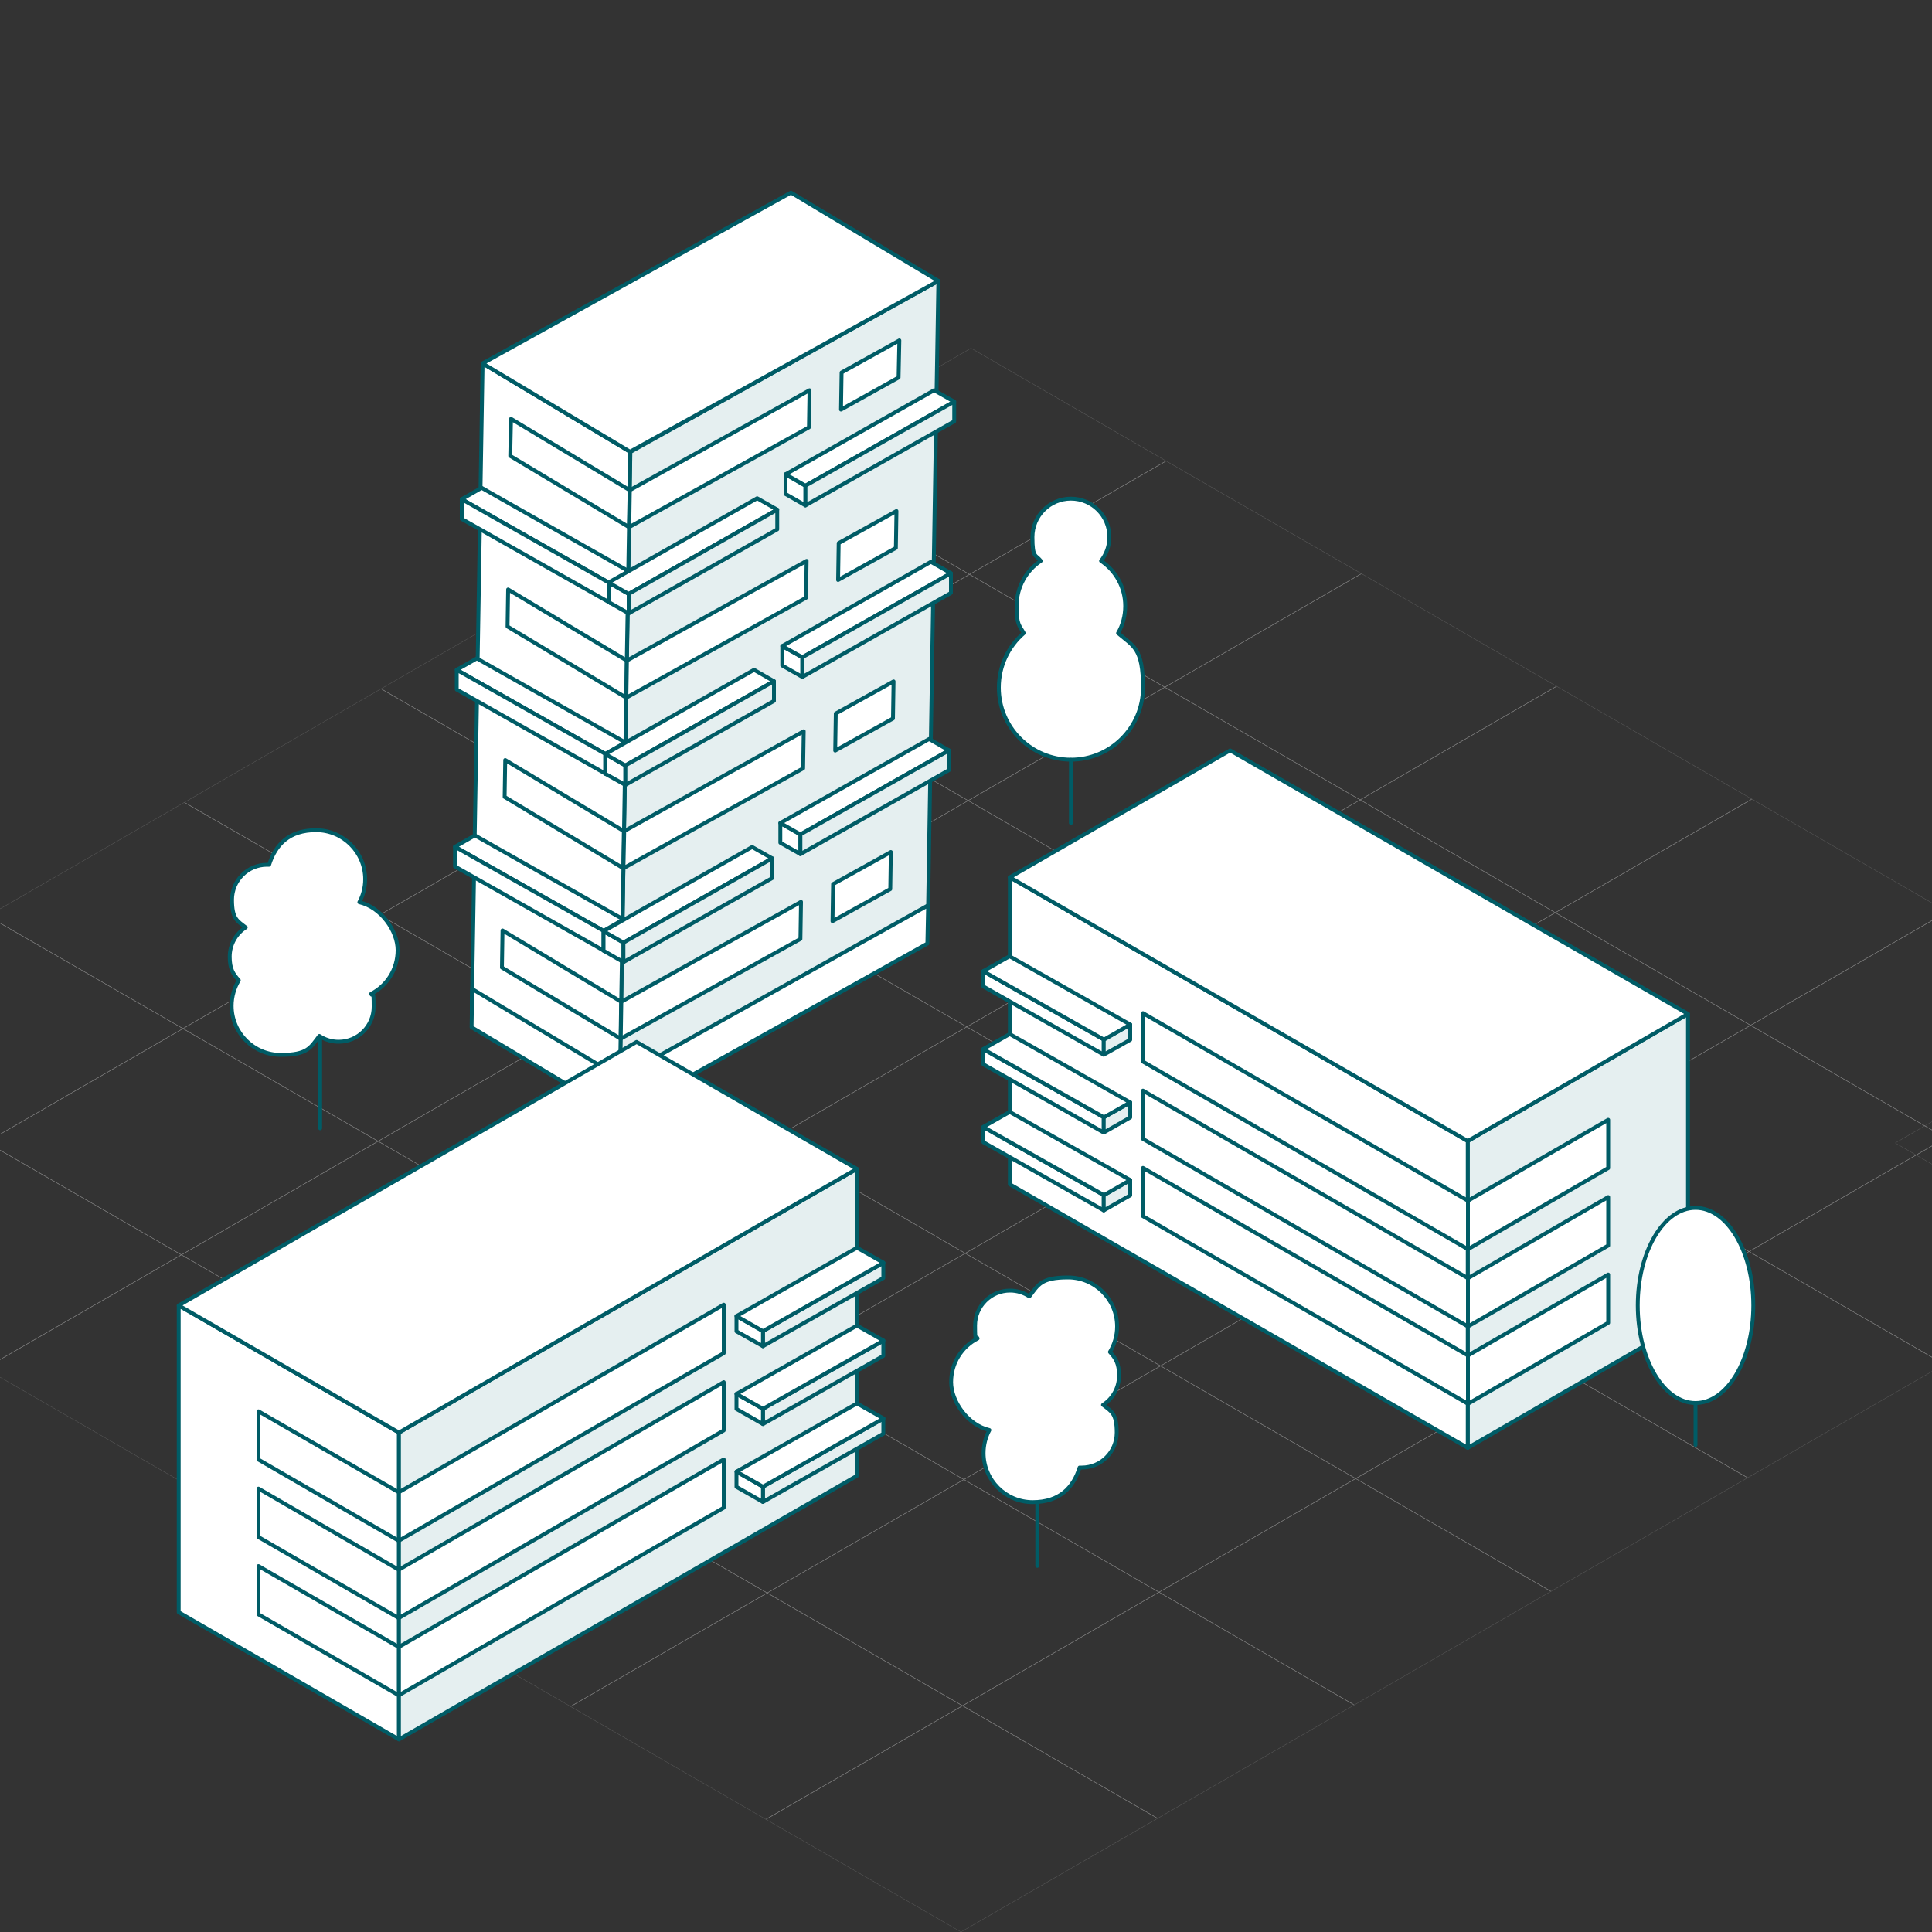 <?xml version="1.0" encoding="UTF-8"?>
<svg xmlns="http://www.w3.org/2000/svg" xmlns:xlink="http://www.w3.org/1999/xlink" version="1.1" viewBox="0 0 1000 1000">
  <rect x="0" y="0" width="1000" height="1000" fill="#333333" stroke="none"/>
  <!-- Generator: Adobe Illustrator 29.0.1, SVG Export Plug-In . SVG Version: 2.1.0 Build 192)  -->
  <defs>
    <style>
      .st0 {
        mask: url(#mask);
      }

      .st1 {
        fill: #fff;
      }

      .st1, .st2 {
        stroke: #005c66;
        stroke-linecap: round;
        stroke-linejoin: round;
        stroke-width: 2px;
      }

      .st3 {
        mask: url(#mask-1);
      }

      .st4 {
        fill: url(#Unbenannter_Verlauf_201);
      }

      .st5 {
        fill: none;
        stroke: #7e7e7e;
        stroke-width: .2px;
      }

      .st2 {
        fill: #e5eff0;
      }

      .st6 {
        fill: url(#Unbenannter_Verlauf_20);
      }
    </style>
    <radialGradient id="Unbenannter_Verlauf_20" data-name="Unbenannter Verlauf 20" cx="3280.9" cy="-877.2" fx="3280.9" fy="-877.2" r="204.6" gradientTransform="translate(-4309.4 5373.6) rotate(-30) scale(2.3 2) skewX(26.4)" gradientUnits="userSpaceOnUse">
      <stop offset=".5" stop-color="#fff"/>
      <stop offset=".9" stop-color="#000"/>
    </radialGradient>
    <mask id="mask" x="-210.2" y="180.1" width="1420.4" height="820.1" maskUnits="userSpaceOnUse">
      <polygon class="st6" points="1210 588.6 497.4 1000 -210 591.6 502.6 180.2 1210 588.6"/>
    </mask>
    <radialGradient id="Unbenannter_Verlauf_201" data-name="Unbenannter Verlauf 20" cx="3579.2" cy="-493.9" fx="3579.2" fy="-493.9" r="204.6" gradientTransform="translate(-4473.4 5278.9) rotate(-30) scale(2.3 2) skewX(26.4)" xlink:href="#Unbenannter_Verlauf_20"/>
    <mask id="mask-1" x="980.7" y="180.1" width="1420.4" height="820.1" maskUnits="userSpaceOnUse">
      <polygon class="st4" points="2400.9 588.6 1688.3 1000 980.9 591.6 1693.5 180.2 2400.9 588.6"/>
    </mask>
  </defs>
  <g id="BG-Grid">
    <g class="st0">
      <g>
        <polygon class="st5" points="94.7 532.4 -7.1 591.2 -108.2 532.8 -6.4 474.1 94.7 532.4"/>
        <polygon class="st5" points="196.5 473.6 94.7 532.4 -6.4 474.1 95.4 415.3 196.5 473.6"/>
        <polygon class="st5" points="298.3 414.9 196.5 473.6 95.4 415.3 197.2 356.5 298.3 414.9"/>
        <polygon class="st5" points="400.1 356.1 298.3 414.9 197.2 356.5 299 297.7 400.1 356.1"/>
        <polygon class="st5" points="501.8 297.3 400.1 356.1 299 297.7 400.8 239 501.8 297.3"/>
        <polygon class="st5" points="603.6 238.6 501.8 297.3 400.8 239 502.6 180.2 603.6 238.6"/>
        <polygon class="st5" points="93.9 649.5 -7.9 708.3 -108.9 649.9 -7.1 591.2 93.9 649.5"/>
        <polygon class="st5" points="195.7 590.7 93.9 649.5 -7.1 591.2 94.7 532.4 195.7 590.7"/>
        <polygon class="st5" points="297.5 532 195.7 590.7 94.7 532.4 196.5 473.6 297.5 532"/>
        <polygon class="st5" points="399.3 473.2 297.5 532 196.5 473.6 298.3 414.9 399.3 473.2"/>
        <polygon class="st5" points="501.1 414.4 399.3 473.2 298.3 414.9 400.1 356.1 501.1 414.4"/>
        <polygon class="st5" points="602.9 355.7 501.1 414.4 400.1 356.1 501.8 297.3 602.9 355.7"/>
        <polygon class="st5" points="704.7 296.9 602.9 355.7 501.8 297.3 603.6 238.6 704.7 296.9"/>
        <polygon class="st5" points="195 707.9 93.2 766.6 -7.9 708.3 93.9 649.5 195 707.9"/>
        <polygon class="st5" points="296.8 649.1 195 707.9 93.9 649.5 195.7 590.7 296.8 649.1"/>
        <polygon class="st5" points="398.6 590.3 296.8 649.1 195.7 590.7 297.5 532 398.6 590.3"/>
        <polygon class="st5" points="500.4 531.5 398.6 590.3 297.5 532 399.3 473.2 500.4 531.5"/>
        <polygon class="st5" points="602.2 472.8 500.4 531.5 399.3 473.2 501.1 414.4 602.2 472.8"/>
        <polygon class="st5" points="704 414 602.2 472.8 501.1 414.4 602.9 355.7 704 414"/>
        <polygon class="st5" points="805.7 355.2 704 414 602.9 355.7 704.7 296.9 805.7 355.2"/>
        <polygon class="st5" points="296 766.2 194.3 825 93.2 766.6 195 707.9 296 766.2"/>
        <polygon class="st5" points="397.8 707.4 296 766.2 195 707.9 296.8 649.1 397.8 707.4"/>
        <polygon class="st5" points="499.6 648.7 397.8 707.4 296.8 649.1 398.6 590.3 499.6 648.7"/>
        <polygon class="st5" points="601.4 589.9 499.6 648.7 398.6 590.3 500.4 531.5 601.4 589.9"/>
        <polygon class="st5" points="703.2 531.1 601.4 589.9 500.4 531.5 602.2 472.8 703.2 531.1"/>
        <polygon class="st5" points="805 472.4 703.2 531.1 602.2 472.8 704 414 805 472.4"/>
        <polygon class="st5" points="906.8 413.6 805 472.4 704 414 805.7 355.2 906.8 413.6"/>
        <polygon class="st5" points="397.1 824.5 295.3 883.3 194.3 825 296 766.2 397.1 824.5"/>
        <polygon class="st5" points="498.9 765.8 397.1 824.5 296 766.2 397.8 707.4 498.9 765.8"/>
        <polygon class="st5" points="600.7 707 498.9 765.8 397.8 707.4 499.6 648.7 600.7 707"/>
        <polygon class="st5" points="702.5 648.2 600.7 707 499.6 648.7 601.4 589.9 702.5 648.2"/>
        <polygon class="st5" points="804.3 589.5 702.5 648.2 601.4 589.9 703.2 531.1 804.3 589.5"/>
        <polygon class="st5" points="906.1 530.7 804.3 589.5 703.2 531.1 805 472.4 906.1 530.7"/>
        <polygon class="st5" points="1007.9 471.9 906.1 530.7 805 472.4 906.8 413.6 1007.9 471.9"/>
        <polygon class="st5" points="498.2 882.9 396.4 941.7 295.3 883.3 397.1 824.5 498.2 882.9"/>
        <polygon class="st5" points="599.9 824.1 498.2 882.9 397.1 824.5 498.9 765.8 599.9 824.1"/>
        <polygon class="st5" points="701.7 765.3 599.9 824.1 498.9 765.8 600.7 707 701.7 765.3"/>
        <polygon class="st5" points="803.5 706.6 701.7 765.3 600.7 707 702.5 648.2 803.5 706.6"/>
        <polygon class="st5" points="905.3 647.8 803.5 706.6 702.5 648.2 804.3 589.5 905.3 647.8"/>
        <polygon class="st5" points="1007.1 589 905.3 647.8 804.3 589.5 906.1 530.7 1007.1 589"/>
        <polygon class="st5" points="1108.9 530.3 1007.1 589 906.1 530.7 1007.9 471.9 1108.9 530.3"/>
        <polygon class="st5" points="599.2 941.2 497.4 1000 396.4 941.7 498.2 882.9 599.2 941.2"/>
        <polygon class="st5" points="701 882.5 599.2 941.2 498.2 882.9 599.9 824.1 701 882.5"/>
        <polygon class="st5" points="802.8 823.7 701 882.5 599.9 824.1 701.7 765.3 802.8 823.7"/>
        <polygon class="st5" points="904.6 764.9 802.8 823.7 701.7 765.3 803.5 706.6 904.6 764.9"/>
        <polygon class="st5" points="1006.4 706.2 904.6 764.9 803.5 706.6 905.3 647.8 1006.4 706.2"/>
        <polygon class="st5" points="1108.2 647.4 1006.4 706.2 905.3 647.8 1007.1 589 1108.2 647.4"/>
      </g>
    </g>
    <g class="st3">
      <polygon class="st5" points="1183.8 591.2 1082 649.9 980.9 591.6 1082.7 532.8 1183.8 591.2"/>
    </g>
  </g>
  <g id="Gebäude">
    <polygon class="st2" points="480.2 480.7 320.7 569.3 326.3 233.9 485.7 145.4 480.2 480.7"/>
    <polygon class="st1" points="320.7 569.3 244.2 523.4 249.8 188.1 326.2 233.9 320.7 569.3"/>
    <polygon class="st1" points="325.5 272.8 264.1 236 264.5 216.8 325.9 253.7 325.5 272.8"/>
    <polygon class="st1" points="324.1 361.1 262.7 324.3 263 305.1 324.4 341.9 324.1 361.1"/>
    <polygon class="st1" points="322.6 449.4 261.2 412.5 261.5 393.4 322.9 430.2 322.6 449.4"/>
    <polygon class="st1" points="321.2 537.6 259.8 500.8 260.1 481.6 321.5 518.5 321.2 537.6"/>
    <polygon class="st1" points="418.7 221.2 325.7 272.8 326 253.7 419 202 418.7 221.2"/>
    <polygon class="st1" points="417.2 309.4 324.2 361.1 324.5 341.9 417.5 290.3 417.2 309.4"/>
    <polygon class="st1" points="415.7 397.7 322.7 449.4 323.1 430.2 416 378.5 415.7 397.7"/>
    <polygon class="st1" points="414.3 486 321.3 537.6 321.6 518.5 414.6 466.8 414.3 486"/>
    <polygon class="st1" points="465.1 195.4 435.3 212 435.6 192.8 465.5 176.2 465.1 195.4"/>
    <polygon class="st1" points="463.7 283.6 433.8 300.2 434.1 281.1 464 264.5 463.7 283.6"/>
    <polygon class="st1" points="462.2 371.9 432.3 388.5 432.6 369.3 462.5 352.7 462.2 371.9"/>
    <polygon class="st1" points="460.8 460.2 430.9 476.8 431.2 457.6 461.1 441 460.8 460.2"/>
    <polygon class="st1" points="480 488.4 320.6 577.4 320.9 557.7 480.4 468.6 480 488.4"/>
    <polygon class="st1" points="320.5 577.4 244.1 531.7 244.4 511.9 320.8 557.7 320.5 577.4"/>
    <polygon class="st1" points="326.1 233.8 249.8 188.1 409.4 99.7 485.7 145.4 326.1 233.8"/>
    <polygon class="st1" points="315.9 312.1 326.2 306.3 326.2 296.1 315.9 302 315.9 312.1"/>
    <polygon class="st1" points="315.9 302 326.2 296.1 249.3 252.5 239 258.4 315.9 302"/>
    <polygon class="st1" points="239 268.6 315.9 312.1 315.9 302 239 258.4 239 268.6"/>
    <polygon class="st1" points="313.3 400.4 323.7 394.5 323.7 384.3 313.3 390.2 313.3 400.4"/>
    <polygon class="st1" points="313.3 390.2 323.7 384.3 246.8 340.8 236.4 346.7 313.3 390.2"/>
    <polygon class="st1" points="236.4 356.9 313.3 400.4 313.3 390.2 236.4 346.7 236.4 356.9"/>
    <polygon class="st1" points="312.4 492 322.7 486.1 322.7 475.9 312.4 481.8 312.4 492"/>
    <polygon class="st1" points="312.4 481.8 322.7 475.9 245.8 432.4 235.5 438.3 312.4 481.8"/>
    <polygon class="st1" points="235.5 448.5 312.4 492 312.4 481.8 235.5 438.3 235.5 448.5"/>
    <polygon class="st1" points="325.4 317.5 315 311.6 315 301.5 325.4 307.4 325.4 317.5"/>
    <polygon class="st1" points="325.4 307.4 315 301.5 391.9 257.9 402.3 263.8 325.4 307.4"/>
    <polygon class="st2" points="402.3 274 325.4 317.5 325.4 307.4 402.3 263.8 402.3 274"/>
    <polygon class="st1" points="323.7 406.3 313.3 400.5 313.3 390.3 323.7 396.2 323.7 406.3"/>
    <polygon class="st1" points="323.7 396.2 313.3 390.3 390.3 346.7 400.6 352.6 323.7 396.2"/>
    <polygon class="st2" points="400.6 362.8 323.7 406.3 323.7 396.2 400.6 352.6 400.6 362.8"/>
    <polygon class="st1" points="322.7 498 312.4 492.1 312.4 482 322.7 487.9 322.7 498"/>
    <polygon class="st1" points="322.7 487.9 312.4 482 389.3 438.4 399.7 444.3 322.7 487.9"/>
    <polygon class="st2" points="399.7 454.5 322.7 498 322.7 487.9 399.7 444.3 399.7 454.5"/>
    <polygon class="st1" points="416.9 261.6 406.6 255.7 406.6 245.5 416.9 251.4 416.9 261.6"/>
    <polygon class="st1" points="416.9 251.4 406.6 245.5 483.5 202 493.9 207.9 416.9 251.4"/>
    <polygon class="st2" points="493.9 218.1 416.9 261.6 416.9 251.4 493.9 207.9 493.9 218.1"/>
    <polygon class="st1" points="415.3 350.4 404.9 344.5 404.9 334.4 415.3 340.2 415.3 350.4"/>
    <polygon class="st1" points="415.3 340.2 404.9 334.4 481.8 290.8 492.2 296.7 415.3 340.2"/>
    <polygon class="st2" points="492.2 306.9 415.3 350.4 415.3 340.2 492.2 296.7 492.2 306.9"/>
    <polygon class="st1" points="414.3 442.1 403.9 436.2 403.9 426 414.3 431.9 414.3 442.1"/>
    <polygon class="st1" points="414.3 431.9 403.9 426 480.9 382.5 491.2 388.4 414.3 431.9"/>
    <polygon class="st2" points="491.2 398.6 414.3 442.1 414.3 431.9 491.2 388.4 491.2 398.6"/>
    <polygon class="st1" points="92.5 834.5 206.5 900.3 206.5 741.5 92.5 675.7 92.5 834.5"/>
    <polygon class="st2" points="206.5 900.3 443.5 763.9 443.5 605 206.5 741.5 206.5 900.3"/>
    <polygon class="st1" points="443.5 605 329.5 539.3 92.5 675.7 206.5 741.5 443.5 605"/>
    <polygon class="st1" points="374.6 675.3 206.4 772.4 206.4 797.5 374.6 700.4 374.6 675.3"/>
    <polygon class="st1" points="374.6 715.4 206.4 812.5 206.4 837.5 374.6 740.4 374.6 715.4"/>
    <polygon class="st1" points="374.6 755.4 206.4 852.5 206.4 877.5 374.6 780.4 374.6 755.4"/>
    <polygon class="st1" points="206.4 772.4 133.8 730.5 133.8 755.5 206.4 797.5 206.4 772.4"/>
    <polygon class="st1" points="206.4 812.5 133.8 770.5 133.8 795.6 206.4 837.5 206.4 812.5"/>
    <polygon class="st1" points="206.4 852.5 133.8 810.6 133.8 835.6 206.4 877.5 206.4 852.5"/>
    <polygon class="st2" points="394.9 696.8 457.2 661.5 457.2 653.6 394.9 688.9 394.9 696.8"/>
    <polygon class="st1" points="381.2 689.1 394.9 696.8 394.9 688.9 381.2 681.2 381.2 689.1"/>
    <polygon class="st1" points="443.6 645.8 443.6 645.9 443.6 645.9 443.9 646 443.9 646 443.9 646 457.3 653.6 394.9 689 381.2 681.2 443.6 645.8"/>
    <polygon class="st2" points="394.9 737.1 457.2 701.8 457.2 693.9 394.9 729.2 394.9 737.1"/>
    <polygon class="st1" points="381.2 729.3 394.9 737.1 394.9 729.2 381.2 721.4 381.2 729.3"/>
    <polygon class="st1" points="443.6 686.1 443.6 686.1 443.6 686.1 443.9 686.3 443.9 686.3 443.9 686.3 457.3 693.9 394.9 729.2 381.2 721.5 443.6 686.1"/>
    <polygon class="st2" points="394.9 777.4 457.2 742.1 457.2 734.2 394.9 769.5 394.9 777.4"/>
    <polygon class="st1" points="381.2 769.6 394.9 777.4 394.9 769.5 381.2 761.7 381.2 769.6"/>
    <polygon class="st1" points="443.6 726.4 443.6 726.4 443.6 726.4 443.9 726.6 443.9 726.6 443.9 726.6 457.3 734.2 394.9 769.5 381.2 761.7 443.6 726.4"/>
    <polygon class="st2" points="873.7 683.6 759.7 749.4 759.7 590.6 873.7 524.8 873.7 683.6"/>
    <polygon class="st1" points="759.7 749.4 522.7 613 522.7 454.1 759.7 590.6 759.7 749.4"/>
    <polygon class="st1" points="522.7 454.1 636.7 388.4 873.7 524.8 759.7 590.6 522.7 454.1"/>
    <polygon class="st1" points="591.6 524.4 759.8 621.5 759.8 646.6 591.6 549.5 591.6 524.4"/>
    <polygon class="st1" points="591.6 564.5 759.8 661.6 759.8 686.6 591.6 589.5 591.6 564.5"/>
    <polygon class="st1" points="591.6 604.5 759.8 701.6 759.8 726.6 591.6 629.5 591.6 604.5"/>
    <polygon class="st1" points="759.8 621.5 832.4 579.6 832.4 604.6 759.8 646.6 759.8 621.5"/>
    <polygon class="st1" points="759.8 661.6 832.4 619.6 832.4 644.7 759.8 686.6 759.8 661.6"/>
    <polygon class="st1" points="759.8 701.6 832.4 659.7 832.4 684.7 759.8 726.6 759.8 701.6"/>
    <polygon class="st1" points="571.3 545.9 509 510.6 509 502.7 571.3 538 571.3 545.9"/>
    <polygon class="st2" points="585 538.2 571.3 545.9 571.3 538 585 530.3 585 538.2"/>
    <polygon class="st1" points="522.6 495 522.6 495 522.6 495 522.3 495.1 522.3 495.1 522.3 495.1 508.9 502.7 571.4 538.1 585 530.3 522.6 495"/>
    <polygon class="st1" points="571.3 586.2 509 550.9 509 543 571.3 578.3 571.3 586.2"/>
    <polygon class="st2" points="585 578.4 571.3 586.2 571.3 578.3 585 570.6 585 578.4"/>
    <polygon class="st1" points="522.6 535.2 522.6 535.2 522.6 535.2 522.3 535.4 522.3 535.4 522.3 535.4 508.9 543 571.4 578.3 585 570.6 522.6 535.2"/>
    <polygon class="st1" points="571.3 626.5 509 591.2 509 583.3 571.3 618.6 571.3 626.5"/>
    <polygon class="st2" points="585 618.7 571.3 626.5 571.3 618.6 585 610.8 585 618.7"/>
    <polygon class="st1" points="522.6 575.5 522.6 575.5 522.6 575.5 522.3 575.7 522.3 575.7 522.3 575.7 508.9 583.3 571.4 618.6 585 610.8 522.6 575.5"/>
    <line class="st1" x1="165.7" y1="536.3" x2="165.7" y2="584"/>
    <line class="st1" x1="536.9" y1="762.8" x2="536.9" y2="810.5"/>
    <path class="st1" d="M578.7,327.7c2.4-4.1,3.7-8.9,3.7-14,0-9.8-5-18.4-12.5-23.4,2.7-3.4,4.3-7.7,4.3-12.3,0-11-8.9-19.9-19.9-19.9s-19.9,8.9-19.9,19.9,1.6,8.9,4.3,12.3c-7.6,5-12.5,13.6-12.5,23.4s1.4,9.9,3.7,14c-7.9,6.8-12.9,16.9-12.9,28.2,0,20.6,16.7,37.3,37.3,37.3s37.3-16.7,37.3-37.3-5-21.4-12.9-28.2Z"/>
    <line class="st1" x1="554.3" y1="393.3" x2="554.3" y2="426"/>
    <ellipse class="st1" cx="877.6" cy="675.7" rx="29.9" ry="50.5"/>
    <line class="st1" x1="877.6" y1="726.2" x2="877.6" y2="747.9"/>
    <path class="st1" d="M570.9,727.2c5-3.2,8.3-8.8,8.3-15.2s-1.8-9-4.7-12.2c2.3-3.8,3.7-8.4,3.7-13.2,0-14-11.4-25.4-25.4-25.4s-15.4,3.8-20,9.8c-2.9-1.9-6.3-3-10-3-10,0-18.1,8.1-18.1,18.1s.5,4.6,1.3,6.7c-8.2,4.2-13.7,12.7-13.7,22.6s8.5,22.2,19.8,24.8c-1.9,3.5-3,7.6-3,11.9,0,14,11.4,25.4,25.4,25.4s21-7.5,24.3-17.9c.4,0,.8,0,1.1,0,10,0,18.1-8.1,18.1-18.1s-2.7-10.9-7-14.3Z"/>
    <path class="st1" d="M127.2,480c-5,3.2-8.3,8.8-8.3,15.2s1.8,9,4.7,12.2c-2.3,3.8-3.7,8.4-3.7,13.2,0,14,11.4,25.4,25.4,25.4s15.4-3.8,20-9.8c2.9,1.9,6.3,3,10,3,10,0,18.1-8.1,18.1-18.1s-.5-4.6-1.3-6.7c8.2-4.2,13.7-12.7,13.7-22.6s-8.5-22.2-19.8-24.8c1.9-3.5,3-7.6,3-11.9,0-14-11.4-25.4-25.4-25.4s-21,7.5-24.3,17.9c-.4,0-.8,0-1.1,0-10,0-18.1,8.1-18.1,18.1s2.7,10.9,7,14.3Z"/>
  </g>
</svg>
